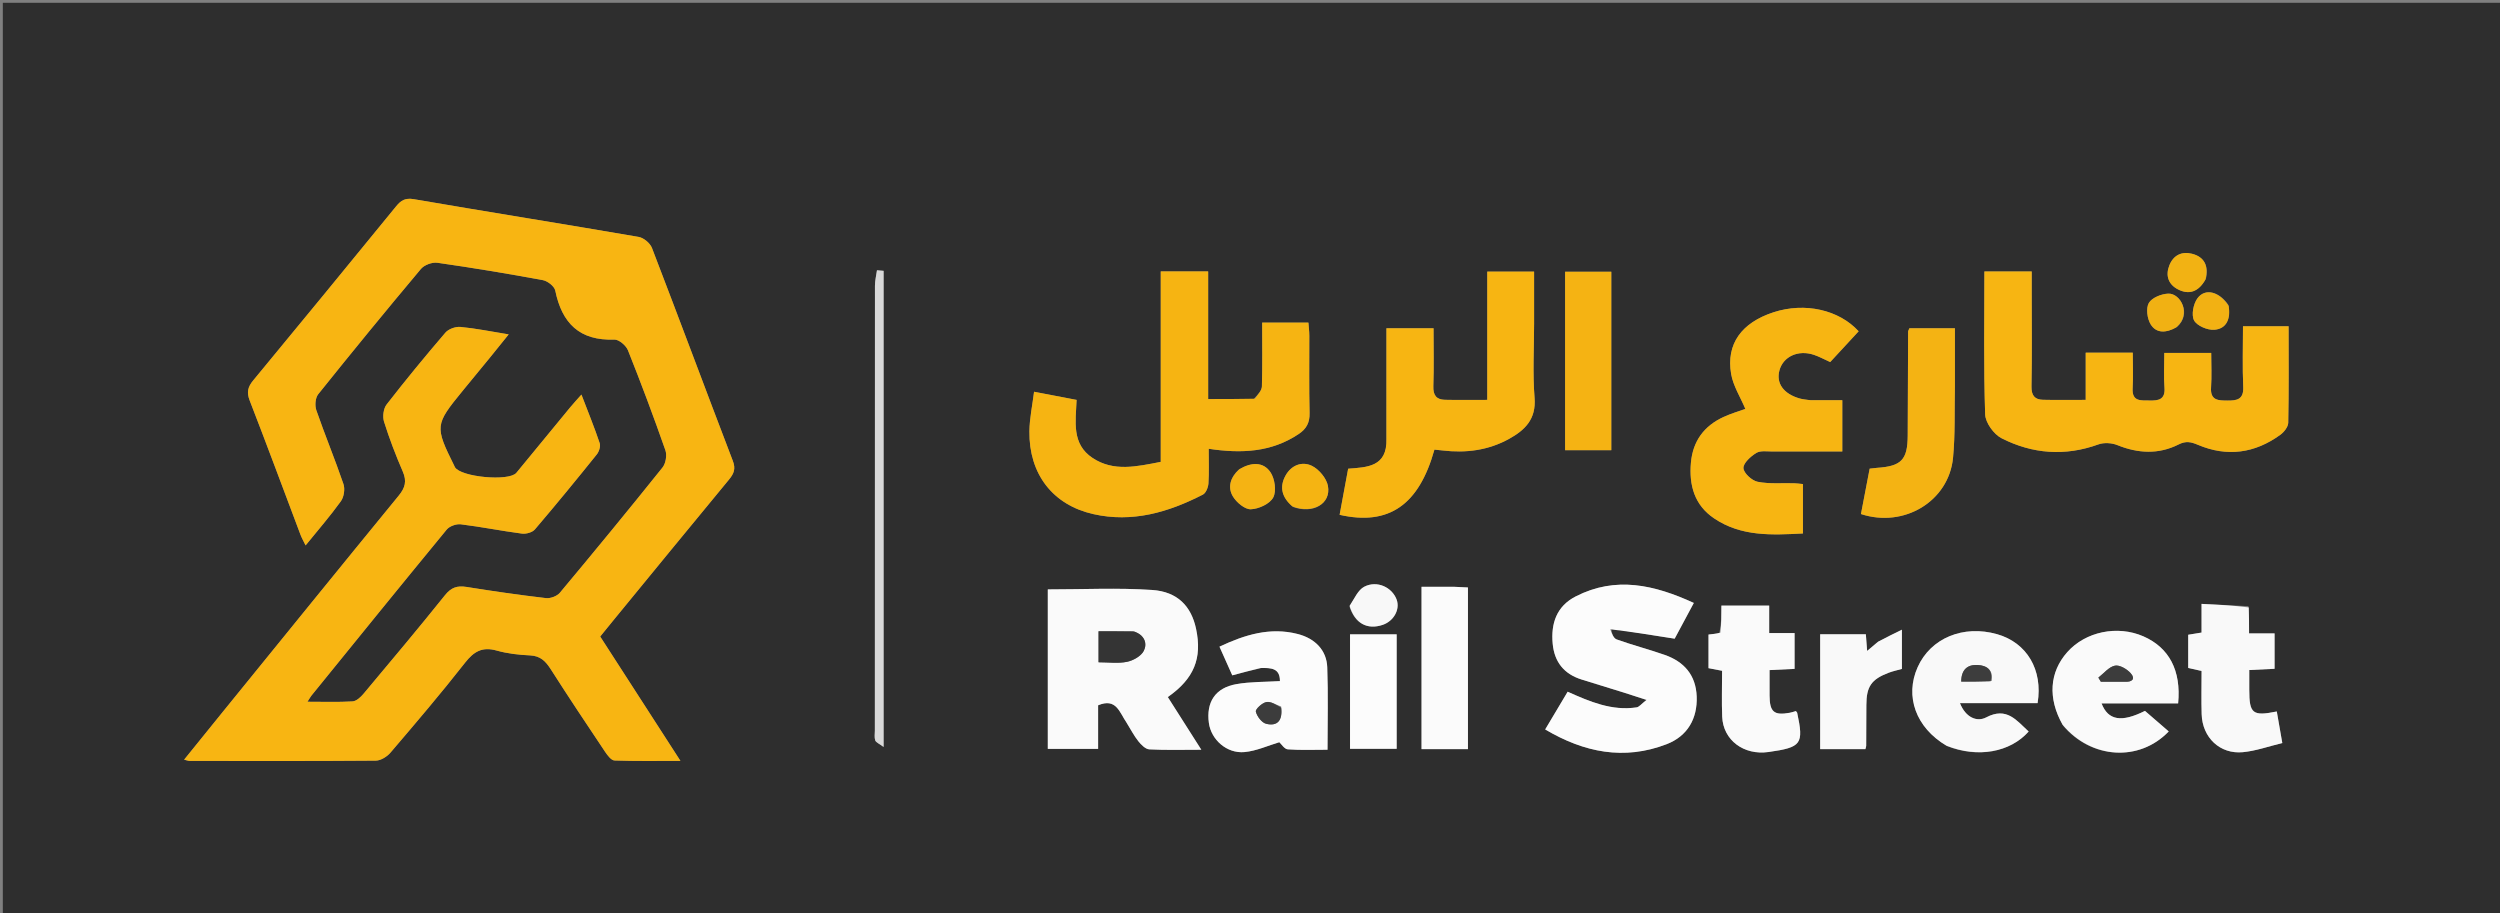 <svg version="1.1" id="Layer_1" xmlns="http://www.w3.org/2000/svg" xmlns:xlink="http://www.w3.org/1999/xlink" x="0px" y="0px" width="100%" viewBox="0 0 887 324" enable-background="new 0 0 887 324" xml:space="preserve">
<rect x="0" y="0" width="887" height="324" fill="#808080" stroke="none"/>
<path fill="#2e2e2e" opacity="1" stroke="none" d=" M619,325   C412.667,325 206.833,325 1,325   C1,217 1,109 1,1   C296.667,1 592.333,1 888,1   C888,109 888,217 888,325   C798.5,325 709,325 619,325  M78.611,253.102   C74.263,258.48 69.916,263.857 65.326,269.535   C66.426,269.788 66.873,269.98 67.321,269.981   C89.316,269.999 111.311,270.067 133.304,269.878   C135.078,269.863 137.306,268.478 138.526,267.048   C147.501,256.534 156.481,246.01 165.001,235.13   C168.164,231.09 171.168,229.391 176.248,230.825   C180.058,231.9 184.113,232.356 188.085,232.537   C191.748,232.704 193.608,234.623 195.425,237.47   C201.692,247.289 208.155,256.982 214.635,266.663   C215.492,267.944 216.84,269.776 218.019,269.821   C225.55,270.109 233.097,269.967 241.425,269.967   C231.624,254.779 222.356,240.417 212.949,225.84   C214.496,223.938 215.943,222.145 217.404,220.363   C231.134,203.62 244.838,186.854 258.635,170.166   C260.367,168.071 261.098,166.373 260.012,163.536   C250.38,138.374 240.993,113.117 231.314,87.973   C230.66,86.272 228.375,84.366 226.59,84.058   C200.025,79.483 173.403,75.238 146.835,70.675   C143.81,70.156 142.296,71.057 140.565,73.177   C123.714,93.824 106.814,114.432 89.836,134.974   C87.933,137.277 87.45,139.175 88.592,142.113   C94.737,157.923 100.614,173.837 106.608,189.706   C107.038,190.845 107.656,191.913 108.425,193.508   C112.905,187.983 117.176,183.085 120.949,177.831   C122.033,176.321 122.46,173.516 121.86,171.758   C118.853,162.947 115.276,154.331 112.227,145.533   C111.655,143.88 111.875,141.155 112.906,139.868   C124.883,124.92 137.018,110.097 149.335,95.428   C150.527,94.008 153.333,92.965 155.179,93.229   C167.694,95.017 180.173,97.092 192.605,99.392   C194.292,99.704 196.69,101.573 196.999,103.082   C199.366,114.637 205.584,120.951 217.969,120.478   C219.573,120.417 222.115,122.574 222.795,124.274   C227.483,136.007 231.913,147.85 236.09,159.776   C236.699,161.513 236.208,164.431 235.058,165.867   C223.085,180.818 210.921,195.617 198.639,210.315   C197.629,211.524 195.279,212.397 193.694,212.211   C184.275,211.108 174.88,209.754 165.515,208.246   C162.216,207.715 160.089,208.422 157.887,211.169   C148.407,222.994 138.657,234.603 128.92,246.219   C127.94,247.388 126.423,248.774 125.082,248.856   C120.007,249.166 114.901,248.981 109.088,248.981   C109.85,247.795 110.132,247.249 110.511,246.782   C126.467,227.125 142.394,207.444 158.487,187.9   C159.488,186.683 161.885,185.828 163.483,186.025   C170.744,186.919 177.935,188.373 185.191,189.324   C186.666,189.517 188.879,188.896 189.79,187.829   C197.254,179.091 204.532,170.193 211.734,161.237   C212.54,160.234 213.147,158.355 212.773,157.242   C210.897,151.656 208.663,146.19 206.294,139.999   C204.603,141.915 203.384,143.219 202.251,144.594   C195.894,152.305 189.57,160.044 183.209,167.752   C180.617,170.893 163.419,169.277 161.39,165.732   C161.307,165.589 161.259,165.426 161.185,165.277   C154.237,151.26 154.293,150.72 164.09,138.738   C167.358,134.741 170.652,130.765 173.919,126.766   C175.959,124.269 177.97,121.749 180.48,118.638   C174.129,117.608 168.774,116.506 163.363,115.997   C161.632,115.834 159.148,116.719 158.04,118.01   C150.883,126.35 143.897,134.847 137.16,143.529   C136.043,144.967 135.684,147.798 136.245,149.587   C138.133,155.605 140.402,161.527 142.911,167.319   C144.368,170.683 143.781,173.019 141.501,175.804   C120.607,201.32 99.854,226.951 78.611,253.102  M444.772,141.582   C439.577,141.582 434.381,141.582 428.66,141.582   C428.66,125.731 428.66,111.004 428.66,96.293   C422.857,96.293 417.609,96.293 411.829,96.293   C411.829,118.972 411.829,141.356 411.829,163.873   C403.289,165.522 395.156,167.454 387.649,162.491   C380.131,157.521 381.67,149.528 381.977,141.884   C377.019,140.935 372.337,140.038 366.887,138.994   C366.281,143.896 365.288,148.451 365.233,153.018   C365.048,168.141 373.482,179.127 387.862,182.393   C401.721,185.542 414.548,181.776 426.782,175.485   C427.861,174.93 428.664,172.924 428.753,171.538   C429.012,167.479 428.845,163.394 428.845,159.226   C440.582,160.998 451.147,160.423 460.757,154.006   C463.491,152.18 464.72,149.983 464.636,146.557   C464.412,137.405 464.576,128.244 464.544,119.087   C464.539,117.513 464.33,115.94 464.222,114.455   C458.517,114.455 453.421,114.455 447.822,114.455   C447.822,122.201 447.935,129.659 447.723,137.108   C447.682,138.536 446.361,139.928 444.772,141.582  M720.852,103.593   C720.852,101.163 720.852,98.732 720.852,96.319   C714.886,96.319 709.643,96.319 704.062,96.319   C704.062,113.439 703.774,130.245 704.332,147.024   C704.43,149.985 707.414,154.1 710.173,155.502   C721.131,161.068 732.681,161.964 744.508,157.675   C746.496,156.954 749.276,157.129 751.268,157.935   C758.629,160.912 765.891,161.269 772.993,157.682   C775.574,156.378 777.388,156.789 779.845,157.831   C790.187,162.217 800.026,160.829 809.057,154.267   C810.376,153.308 811.838,151.456 811.868,149.989   C812.101,138.684 811.996,127.372 811.996,115.756   C806.568,115.756 801.484,115.756 795.812,115.756   C795.812,123.072 795.575,130.199 795.898,137.299   C796.103,141.802 793.568,142.149 790.286,142.123   C787.144,142.099 784.168,142.158 784.482,137.512   C784.758,133.424 784.539,129.304 784.539,125.226   C778.601,125.226 773.377,125.226 767.897,125.226   C767.897,129.607 767.654,133.609 767.962,137.568   C768.294,141.838 765.722,142.178 762.657,142.102   C759.72,142.029 756.371,142.631 756.658,137.771   C756.9,133.661 756.708,129.524 756.708,125.118   C750.924,125.118 745.696,125.118 740.006,125.118   C740.006,130.429 740.006,135.531 740.006,141.88   C734.651,141.88 729.745,141.967 724.843,141.848   C721.865,141.775 720.708,140.262 720.771,137.055   C720.985,126.23 720.852,115.398 720.852,103.593  M491.902,156.04   C492.234,165.747 484.893,165.772 478.326,166.3   C477.255,172.081 476.271,177.387 475.294,182.66   C492.767,186.625 503.447,179.166 508.935,159.521   C509.86,159.617 510.822,159.703 511.78,159.818   C520.093,160.82 528.097,159.783 535.47,155.686   C541.068,152.575 545.072,148.705 544.464,141.165   C543.757,132.4 544.299,123.535 544.299,114.714   C544.299,108.617 544.299,102.52 544.299,96.362   C538.45,96.362 533.233,96.362 527.68,96.362   C527.68,111.341 527.68,125.957 527.68,141.882   C522.446,141.882 517.546,141.963 512.65,141.852   C509.637,141.783 508.435,140.223 508.547,137.032   C508.785,130.259 508.62,123.472 508.62,116.471   C502.789,116.471 497.574,116.471 491.907,116.471   C491.907,129.561 491.907,142.344 491.902,156.04  M399.875,256.66   C401.185,258.779 402.326,261.032 403.866,262.968   C404.864,264.222 406.404,265.799 407.775,265.873   C413.68,266.192 419.613,266.01 426.231,266.01   C422.011,259.378 418.166,253.334 414.336,247.315   C423.667,240.784 426.589,233.55 424.357,223.081   C422.667,215.155 417.85,209.937 408.802,209.324   C396.604,208.497 384.309,209.118 371.76,209.118   C371.76,227.618 371.76,246.667 371.76,265.694   C377.746,265.694 383.471,265.694 389.611,265.694   C389.611,260.289 389.611,255.189 389.611,250.24   C396.042,247.53 397.171,252.708 399.875,256.66  M641.951,141.985   C640.808,141.79 639.635,141.697 638.526,141.382   C632.761,139.743 630.067,135.922 631.368,131.325   C632.742,126.468 637.996,124.056 643.526,125.875   C645.363,126.479 647.083,127.438 649.353,128.457   C652.706,124.829 656.071,121.189 659.441,117.543   C652.486,109.916 640.364,107.171 629.261,110.789   C617.913,114.486 612.382,122.031 614.2,132.676   C614.924,136.913 617.463,140.839 619.248,145.078   C617.007,145.898 614.136,146.731 611.454,147.972   C604.565,151.159 600.603,156.556 599.936,164.197   C599.24,172.168 601.183,179.185 608.114,183.885   C617.819,190.467 628.751,189.839 639.688,189.273   C639.688,183.134 639.688,177.543 639.688,171.748   C638.458,171.632 637.488,171.485 636.516,171.458   C632.196,171.338 627.772,171.768 623.598,170.933   C621.56,170.526 618.657,167.849 618.576,166.086   C618.494,164.313 621.135,161.923 623.134,160.704   C624.636,159.789 627.007,160.202 628.992,160.192   C637.235,160.152 645.479,160.175 653.648,160.175   C653.648,153.69 653.648,147.962 653.648,141.992   C649.813,141.992 646.333,141.992 641.951,141.985  M571.719,223.025   C578.971,224.181 586.222,225.336 594.171,226.602   C595.948,223.288 598.337,218.832 600.969,213.921   C586.971,207.499 573.274,204.324 559.051,211.616   C552.291,215.081 550.217,221.179 550.893,228.402   C551.499,234.866 554.912,239.14 561.139,241.087   C566.204,242.67 571.282,244.213 576.349,245.792   C578.621,246.501 580.879,247.254 584.198,248.328   C582.349,249.758 581.586,250.835 580.681,250.972   C571.947,252.297 564.14,248.986 556.207,245.422   C553.518,249.934 550.993,254.17 548.229,258.808   C562.066,267.002 576.243,269.845 591.307,264.045   C598.739,261.183 602.276,254.954 601.986,247.129   C601.704,239.548 597.553,234.78 590.647,232.359   C585.015,230.385 579.215,228.889 573.6,226.871   C572.458,226.46 571.811,224.668 571.719,223.025  M690.911,264.77   C701.721,269.02 713.194,266.94 719.764,259.546   C715.506,255.672 712.033,250.653 704.687,254.536   C701.461,256.241 697.409,254.612 695.39,249.464   C705.2,249.464 714.116,249.464 722.938,249.464   C724.88,237.614 719.099,228.012 708.599,225.018   C696.588,221.593 684.993,226.401 680.381,236.719   C675.76,247.059 679.729,258.161 690.911,264.77  M731.972,257.438   C741.912,269.312 759.023,270.421 769.461,259.513   C766.608,257.045 763.77,254.591 761.034,252.224   C752.75,256.369 747.984,255.666 745.628,249.564   C754.86,249.564 763.872,249.564 772.803,249.564   C773.937,237.891 769.591,229.764 760.482,225.777   C751.273,221.746 739.94,224.092 733.476,231.368   C727.159,238.48 726.484,247.707 731.972,257.438  M447.643,237.003   C450.942,236.938 454.139,237.013 454.121,241.652   C448.849,241.984 443.649,241.846 438.632,242.737   C431.187,244.06 427.926,249.098 428.903,256.472   C429.689,262.402 435.248,267.436 441.568,266.833   C445.841,266.426 449.97,264.505 453.9,263.339   C454.629,263.989 455.7,265.777 456.897,265.866   C461.498,266.207 466.139,266.004 471.004,266.004   C471.004,255.96 471.269,246.335 470.907,236.734   C470.679,230.714 466.599,226.519 460.407,224.938   C450.67,222.451 441.747,225.157 432.667,229.441   C434.301,233.098 435.822,236.503 437.211,239.613   C440.718,238.67 443.758,237.853 447.643,237.003  M693.604,136.5   C693.604,129.888 693.604,123.276 693.604,116.465   C687.768,116.465 682.552,116.465 677.454,116.465   C677.216,117.08 676.999,117.38 676.997,117.682   C676.941,129.991 676.931,142.301 676.857,154.61   C676.805,163.147 674.59,165.417 665.971,165.992   C665.172,166.045 664.377,166.166 663.357,166.28   C662.302,171.776 661.281,177.097 660.268,182.38   C675.56,187.428 691.452,177.814 692.937,162.421   C693.733,154.169 693.418,145.811 693.604,136.5  M797.743,215.07   C792.339,214.807 786.934,214.543 781.109,214.26   C781.109,218.11 781.109,221.207 781.109,224.435   C779.323,224.727 777.905,224.958 776.376,225.208   C776.376,229.206 776.376,233.01 776.376,236.987   C777.985,237.353 779.501,237.698 781.121,238.066   C781.121,243.435 780.999,248.428 781.148,253.413   C781.395,261.687 787.646,267.67 795.803,266.871   C800.463,266.414 805.006,264.773 809.762,263.627   C808.993,259.232 808.399,255.836 807.804,252.434   C799.214,254.177 798.042,253.224 798.04,244.74   C798.039,242.437 798.04,240.135 798.04,237.727   C801.391,237.564 804.295,237.423 807.018,237.291   C807.018,232.803 807.018,228.903 807.018,224.722   C803.873,224.722 801.084,224.722 797.966,224.722   C797.966,221.608 797.966,218.787 797.743,215.07  M609.99,224.727   C608.736,224.864 607.482,225 606.176,225.142   C606.176,229.287 606.176,233.096 606.176,237.067   C607.812,237.381 609.34,237.675 610.996,237.993   C610.996,243.676 610.819,249.004 611.036,254.316   C611.375,262.603 618.699,268.062 627.487,266.813   C639.198,265.148 640.013,264.033 637.639,252.902   C637.607,252.755 637.445,252.636 637.177,252.286   C636.521,252.472 635.781,252.75 635.016,252.889   C629.416,253.908 627.882,252.607 627.841,246.81   C627.821,243.851 627.838,240.892 627.838,237.746   C631.082,237.59 633.85,237.457 636.717,237.319   C636.717,233.054 636.717,229.039 636.717,224.613   C633.625,224.613 630.871,224.613 627.707,224.613   C627.707,221.111 627.707,218.016 627.707,214.866   C621.894,214.866 616.533,214.866 610.759,214.866   C610.759,218.242 610.759,221.225 609.99,224.727  M571.691,149.462   C571.691,131.748 571.691,114.034 571.691,96.414   C565.649,96.414 560.417,96.414 555.298,96.414   C555.298,117.812 555.298,138.834 555.298,159.742   C560.884,159.742 566.096,159.742 571.691,159.742   C571.691,156.379 571.691,153.412 571.691,149.462  M515.372,208.189   C511.762,208.189 508.152,208.189 504.36,208.189   C504.36,227.725 504.36,246.634 504.36,265.799   C509.948,265.799 515.323,265.799 520.827,265.799   C520.827,246.6 520.827,227.675 520.827,208.435   C519.217,208.347 517.77,208.268 515.372,208.189  M666.079,227.891   C665.022,228.784 663.964,229.677 662.457,230.951   C662.276,228.582 662.142,226.84 662.004,225.04   C656.423,225.04 651.174,225.04 645.797,225.04   C645.797,238.77 645.797,252.275 645.797,265.785   C651.385,265.785 656.64,265.785 661.839,265.785   C661.977,265.238 662.126,264.918 662.128,264.598   C662.159,259.781 662.178,254.964 662.186,250.148   C662.195,243.603 663.938,241.026 670.118,238.682   C671.641,238.105 673.257,237.772 674.794,237.337   C674.794,232.838 674.794,228.486 674.794,223.416   C671.693,224.938 669.195,226.164 666.079,227.891  M478.99,255.479   C478.99,258.913 478.99,262.348 478.99,265.682   C484.901,265.682 490.265,265.682 495.535,265.682   C495.535,251.93 495.535,238.556 495.535,225.051   C489.974,225.051 484.722,225.051 478.99,225.051   C478.99,234.981 478.99,244.732 478.99,255.479  M313.501,158.5   C313.501,137.697 313.501,116.894 313.501,96.091   C312.717,96.026 311.933,95.96 311.148,95.895   C310.899,97.722 310.433,99.548 310.432,101.375   C310.393,153.994 310.4,206.612 310.402,259.231   C310.402,260.396 310.167,261.655 310.537,262.694   C310.793,263.411 311.905,263.824 313.501,265.025   C313.501,229.036 313.501,194.268 313.501,158.5  M458.871,179.905   C465.785,182.456 472.325,178.733 471.152,172.41   C470.648,169.698 467.974,166.499 465.438,165.268   C461.96,163.581 458.134,165.036 456.092,168.765   C453.886,172.794 454.744,176.451 458.871,179.905  M439.452,166.707   C436.509,169.369 435.495,172.879 437.426,176.123   C438.701,178.262 441.672,180.765 443.795,180.687   C446.606,180.585 450.554,178.763 451.749,176.49   C452.943,174.22 452.305,169.829 450.75,167.535   C448.222,163.806 443.974,163.927 439.452,166.707  M478.828,215.31   C480.703,221.179 485.095,223.562 490.593,221.694   C494.512,220.362 496.797,216.222 495.53,212.749   C493.934,208.374 488.573,205.827 484.054,208.162   C481.803,209.325 480.537,212.394 478.828,215.31  M782.676,98.836   C783.676,94.407 782.162,91.163 777.722,90.034   C774.123,89.119 771.131,90.502 769.682,94.158   C768.24,97.797 769.364,100.904 772.693,102.643   C776.679,104.726 780.076,103.551 782.676,98.836  M790.616,108.187   C787.455,103.484 782.453,102.11 779.689,105.79   C778.212,107.757 777.423,111.728 778.45,113.67   C779.468,115.595 783.247,117.198 785.655,117   C789.954,116.647 791.498,113.182 790.616,108.187  M772.464,115.924   C777.665,111.422 773.653,104.025 769.305,104.181   C766.874,104.268 763.486,105.629 762.407,107.499   C761.336,109.356 761.819,113.064 763.056,115.078   C765.049,118.321 768.568,118.225 772.464,115.924  z"/>
<path fill="#F8B512" opacity="1" stroke="none" d=" M78.835,252.826   C99.854,226.951 120.607,201.32 141.501,175.804   C143.781,173.019 144.368,170.683 142.911,167.319   C140.402,161.527 138.133,155.605 136.245,149.587   C135.684,147.798 136.043,144.967 137.16,143.529   C143.897,134.847 150.883,126.35 158.04,118.01   C159.148,116.719 161.632,115.834 163.363,115.997   C168.774,116.506 174.129,117.608 180.48,118.638   C177.97,121.749 175.959,124.269 173.919,126.766   C170.652,130.765 167.358,134.741 164.09,138.738   C154.293,150.72 154.237,151.26 161.185,165.277   C161.259,165.426 161.307,165.589 161.39,165.732   C163.419,169.277 180.617,170.893 183.209,167.752   C189.57,160.044 195.894,152.305 202.251,144.594   C203.384,143.219 204.603,141.915 206.294,139.999   C208.663,146.19 210.897,151.656 212.773,157.242   C213.147,158.355 212.54,160.234 211.734,161.237   C204.532,170.193 197.254,179.091 189.79,187.829   C188.879,188.896 186.666,189.517 185.191,189.324   C177.935,188.373 170.744,186.919 163.483,186.025   C161.885,185.828 159.488,186.683 158.487,187.9   C142.394,207.444 126.467,227.125 110.511,246.782   C110.132,247.249 109.85,247.795 109.088,248.981   C114.901,248.981 120.007,249.166 125.082,248.856   C126.423,248.774 127.94,247.388 128.92,246.219   C138.657,234.603 148.407,222.994 157.887,211.169   C160.089,208.422 162.216,207.715 165.515,208.246   C174.88,209.754 184.275,211.108 193.694,212.211   C195.279,212.397 197.629,211.524 198.639,210.315   C210.921,195.617 223.085,180.818 235.058,165.867   C236.208,164.431 236.699,161.513 236.09,159.776   C231.913,147.85 227.483,136.007 222.795,124.274   C222.115,122.574 219.573,120.417 217.969,120.478   C205.584,120.951 199.366,114.637 196.999,103.082   C196.69,101.573 194.292,99.704 192.605,99.392   C180.173,97.092 167.694,95.017 155.179,93.229   C153.333,92.965 150.527,94.008 149.335,95.428   C137.018,110.097 124.883,124.92 112.906,139.868   C111.875,141.155 111.655,143.88 112.227,145.533   C115.276,154.331 118.853,162.947 121.86,171.758   C122.46,173.516 122.033,176.321 120.949,177.831   C117.176,183.085 112.905,187.983 108.425,193.508   C107.656,191.913 107.038,190.845 106.608,189.706   C100.614,173.837 94.737,157.923 88.592,142.113   C87.45,139.175 87.933,137.277 89.836,134.974   C106.814,114.432 123.714,93.824 140.565,73.177   C142.296,71.057 143.81,70.156 146.835,70.675   C173.403,75.238 200.025,79.483 226.59,84.058   C228.375,84.366 230.66,86.272 231.314,87.973   C240.993,113.117 250.38,138.374 260.012,163.536   C261.098,166.373 260.367,168.071 258.635,170.166   C244.838,186.854 231.134,203.62 217.404,220.363   C215.943,222.145 214.496,223.938 212.949,225.84   C222.356,240.417 231.624,254.779 241.425,269.967   C233.097,269.967 225.55,270.109 218.019,269.821   C216.84,269.776 215.492,267.944 214.635,266.663   C208.155,256.982 201.692,247.289 195.425,237.47   C193.608,234.623 191.748,232.704 188.085,232.537   C184.113,232.356 180.058,231.9 176.248,230.825   C171.168,229.391 168.164,231.09 165.001,235.13   C156.481,246.01 147.501,256.534 138.526,267.048   C137.306,268.478 135.078,269.863 133.304,269.878   C111.311,270.067 89.316,269.999 67.321,269.981   C66.873,269.98 66.426,269.788 65.326,269.535   C69.916,263.857 74.263,258.48 78.835,252.826  z"/>
<path fill="#F6B412" opacity="1" stroke="none" d=" M445.202,141.459   C446.361,139.928 447.682,138.536 447.723,137.108   C447.935,129.659 447.822,122.201 447.822,114.455   C453.421,114.455 458.517,114.455 464.222,114.455   C464.33,115.94 464.539,117.513 464.544,119.087   C464.576,128.244 464.412,137.405 464.636,146.557   C464.72,149.983 463.491,152.18 460.757,154.006   C451.147,160.423 440.582,160.998 428.845,159.226   C428.845,163.394 429.012,167.479 428.753,171.538   C428.664,172.924 427.861,174.93 426.782,175.485   C414.548,181.776 401.721,185.542 387.862,182.393   C373.482,179.127 365.048,168.141 365.233,153.018   C365.288,148.451 366.281,143.896 366.887,138.994   C372.337,140.038 377.019,140.935 381.977,141.884   C381.67,149.528 380.131,157.521 387.649,162.491   C395.156,167.454 403.289,165.522 411.829,163.873   C411.829,141.356 411.829,118.972 411.829,96.293   C417.609,96.293 422.857,96.293 428.66,96.293   C428.66,111.004 428.66,125.731 428.66,141.582   C434.381,141.582 439.577,141.582 445.202,141.459  z"/>
<path fill="#F7B512" opacity="1" stroke="none" d=" M720.852,104.081   C720.852,115.398 720.985,126.23 720.771,137.055   C720.708,140.262 721.865,141.775 724.843,141.848   C729.745,141.967 734.651,141.88 740.006,141.88   C740.006,135.531 740.006,130.429 740.006,125.118   C745.696,125.118 750.924,125.118 756.708,125.118   C756.708,129.524 756.9,133.661 756.658,137.771   C756.371,142.631 759.72,142.029 762.657,142.102   C765.722,142.178 768.294,141.838 767.962,137.568   C767.654,133.609 767.897,129.607 767.897,125.226   C773.377,125.226 778.601,125.226 784.539,125.226   C784.539,129.304 784.758,133.424 784.482,137.512   C784.168,142.158 787.144,142.099 790.286,142.123   C793.568,142.149 796.103,141.802 795.898,137.299   C795.575,130.199 795.812,123.072 795.812,115.756   C801.484,115.756 806.568,115.756 811.996,115.756   C811.996,127.372 812.101,138.684 811.868,149.989   C811.838,151.456 810.376,153.308 809.057,154.267   C800.026,160.829 790.187,162.217 779.845,157.831   C777.388,156.789 775.574,156.378 772.993,157.682   C765.891,161.269 758.629,160.912 751.268,157.935   C749.276,157.129 746.496,156.954 744.508,157.675   C732.681,161.964 721.131,161.068 710.173,155.502   C707.414,154.1 704.43,149.985 704.332,147.024   C703.774,130.245 704.062,113.439 704.062,96.319   C709.643,96.319 714.886,96.319 720.852,96.319   C720.852,98.732 720.852,101.163 720.852,104.081  z"/>
<path fill="#F7B512" opacity="1" stroke="none" d=" M491.904,155.583   C491.907,142.344 491.907,129.561 491.907,116.471   C497.574,116.471 502.789,116.471 508.62,116.471   C508.62,123.472 508.785,130.259 508.547,137.032   C508.435,140.223 509.637,141.783 512.65,141.852   C517.546,141.963 522.446,141.882 527.68,141.882   C527.68,125.957 527.68,111.341 527.68,96.362   C533.233,96.362 538.45,96.362 544.299,96.362   C544.299,102.52 544.299,108.617 544.299,114.714   C544.299,123.535 543.757,132.4 544.464,141.165   C545.072,148.705 541.068,152.575 535.47,155.686   C528.097,159.783 520.093,160.82 511.78,159.818   C510.822,159.703 509.86,159.617 508.935,159.521   C503.447,179.166 492.767,186.625 475.294,182.66   C476.271,177.387 477.255,172.081 478.326,166.3   C484.893,165.772 492.234,165.747 491.904,155.583  z"/>
<path fill="#FAFAFA" opacity="1" stroke="none" d=" M399.668,256.35   C397.171,252.708 396.042,247.53 389.611,250.24   C389.611,255.189 389.611,260.289 389.611,265.694   C383.471,265.694 377.746,265.694 371.76,265.694   C371.76,246.667 371.76,227.618 371.76,209.118   C384.309,209.118 396.604,208.497 408.802,209.324   C417.85,209.937 422.667,215.155 424.357,223.081   C426.589,233.55 423.667,240.784 414.336,247.315   C418.166,253.334 422.011,259.378 426.231,266.01   C419.613,266.01 413.68,266.192 407.775,265.873   C406.404,265.799 404.864,264.222 403.866,262.968   C402.326,261.032 401.185,258.779 399.668,256.35  M401.938,223.973   C397.892,223.973 393.847,223.973 389.763,223.973   C389.763,227.939 389.763,231.34 389.763,234.974   C393.332,234.974 396.725,235.464 399.878,234.807   C402.103,234.344 404.898,232.768 405.831,230.89   C407.099,228.339 406.184,225.329 401.938,223.973  z"/>
<path fill="#F7B512" opacity="1" stroke="none" d=" M642.402,141.989   C646.333,141.992 649.813,141.992 653.648,141.992   C653.648,147.962 653.648,153.69 653.648,160.175   C645.479,160.175 637.235,160.152 628.992,160.192   C627.007,160.202 624.636,159.789 623.134,160.704   C621.135,161.923 618.494,164.313 618.576,166.086   C618.657,167.849 621.56,170.526 623.598,170.933   C627.772,171.768 632.196,171.338 636.516,171.458   C637.488,171.485 638.458,171.632 639.688,171.748   C639.688,177.543 639.688,183.134 639.688,189.273   C628.751,189.839 617.819,190.467 608.114,183.885   C601.183,179.185 599.24,172.168 599.936,164.197   C600.603,156.556 604.565,151.159 611.454,147.972   C614.136,146.731 617.007,145.898 619.248,145.078   C617.463,140.839 614.924,136.913 614.2,132.676   C612.382,122.031 617.913,114.486 629.261,110.789   C640.364,107.171 652.486,109.916 659.441,117.543   C656.071,121.189 652.706,124.829 649.353,128.457   C647.083,127.438 645.363,126.479 643.526,125.875   C637.996,124.056 632.742,126.468 631.368,131.325   C630.067,135.922 632.761,139.743 638.526,141.382   C639.635,141.697 640.808,141.79 642.402,141.989  z"/>
<path fill="#FCFCFC" opacity="1" stroke="none" d=" M571.328,223.269   C571.811,224.668 572.458,226.46 573.6,226.871   C579.215,228.889 585.015,230.385 590.647,232.359   C597.553,234.78 601.704,239.548 601.986,247.129   C602.276,254.954 598.739,261.183 591.307,264.045   C576.243,269.845 562.066,267.002 548.229,258.808   C550.993,254.17 553.518,249.934 556.207,245.422   C564.14,248.986 571.947,252.297 580.681,250.972   C581.586,250.835 582.349,249.758 584.198,248.328   C580.879,247.254 578.621,246.501 576.349,245.792   C571.282,244.213 566.204,242.67 561.139,241.087   C554.912,239.14 551.499,234.866 550.893,228.402   C550.217,221.179 552.291,215.081 559.051,211.616   C573.274,204.324 586.971,207.499 600.969,213.921   C598.337,218.832 595.948,223.288 594.171,226.602   C586.222,225.336 578.971,224.181 571.328,223.269  z"/>
<path fill="#F9F9F9" opacity="1" stroke="none" d=" M690.589,264.569   C679.729,258.161 675.76,247.059 680.381,236.719   C684.993,226.401 696.588,221.593 708.599,225.018   C719.099,228.012 724.88,237.614 722.938,249.464   C714.116,249.464 705.2,249.464 695.39,249.464   C697.409,254.612 701.461,256.241 704.687,254.536   C712.033,250.653 715.506,255.672 719.766,259.542   C713.194,266.94 701.721,269.02 690.589,264.569  M706.66,241.59   C707.287,237.678 704.922,236.101 701.656,235.933   C698.044,235.747 695.857,237.6 695.841,241.838   C699.304,241.838 702.569,241.838 706.66,241.59  z"/>
<path fill="#FAFAFA" opacity="1" stroke="none" d=" M731.794,257.119   C726.484,247.707 727.159,238.48 733.476,231.368   C739.94,224.092 751.273,221.746 760.482,225.777   C769.591,229.764 773.937,237.891 772.803,249.564   C763.872,249.564 754.86,249.564 745.628,249.564   C747.984,255.666 752.75,256.369 761.034,252.224   C763.77,254.591 766.608,257.045 769.461,259.513   C759.023,270.421 741.912,269.312 731.794,257.119  M753.97,241.873   C756.503,242.1 757.737,240.848 755.991,238.885   C754.666,237.394 752.04,235.831 750.377,236.173   C748.217,236.616 746.438,238.916 744.495,240.417   C744.79,240.902 745.085,241.388 745.38,241.874   C747.958,241.874 750.536,241.874 753.97,241.873  z"/>
<path fill="#FCFCFC" opacity="1" stroke="none" d=" M447.22,237.019   C443.758,237.853 440.718,238.67 437.211,239.613   C435.822,236.503 434.301,233.098 432.667,229.441   C441.747,225.157 450.67,222.451 460.407,224.938   C466.599,226.519 470.679,230.714 470.907,236.734   C471.269,246.335 471.004,255.96 471.004,266.004   C466.139,266.004 461.498,266.207 456.897,265.866   C455.7,265.777 454.629,263.989 453.9,263.339   C449.97,264.505 445.841,266.426 441.568,266.833   C435.248,267.436 429.689,262.402 428.903,256.472   C427.926,249.098 431.187,244.06 438.632,242.737   C443.649,241.846 448.849,241.984 454.121,241.652   C454.139,237.013 450.942,236.938 447.22,237.019  M454.548,250.674   C452.789,250.079 450.901,248.793 449.308,249.09   C447.813,249.368 445.374,251.614 445.575,252.474   C445.971,254.168 447.683,256.422 449.251,256.804   C453.188,257.763 455.145,255.653 454.548,250.674  z"/>
<path fill="#F4B313" opacity="1" stroke="none" d=" M693.604,137   C693.418,145.811 693.733,154.169 692.937,162.421   C691.452,177.814 675.56,187.428 660.268,182.38   C661.281,177.097 662.302,171.776 663.357,166.28   C664.377,166.166 665.172,166.045 665.971,165.992   C674.59,165.417 676.805,163.147 676.857,154.61   C676.931,142.301 676.941,129.991 676.997,117.682   C676.999,117.38 677.216,117.08 677.454,116.465   C682.552,116.465 687.768,116.465 693.604,116.465   C693.604,123.276 693.604,129.888 693.604,137  z"/>
<path fill="#F9F9F9" opacity="1" stroke="none" d=" M797.855,215.518   C797.966,218.787 797.966,221.608 797.966,224.722   C801.084,224.722 803.873,224.722 807.018,224.722   C807.018,228.903 807.018,232.803 807.018,237.291   C804.295,237.423 801.391,237.564 798.04,237.727   C798.04,240.135 798.039,242.437 798.04,244.74   C798.042,253.224 799.214,254.177 807.804,252.434   C808.399,255.836 808.993,259.232 809.762,263.627   C805.006,264.773 800.463,266.414 795.803,266.871   C787.646,267.67 781.395,261.687 781.148,253.413   C780.999,248.428 781.121,243.435 781.121,238.066   C779.501,237.698 777.985,237.353 776.376,236.987   C776.376,233.01 776.376,229.206 776.376,225.208   C777.905,224.958 779.323,224.727 781.109,224.435   C781.109,221.207 781.109,218.11 781.109,214.26   C786.934,214.543 792.339,214.807 797.855,215.518  z"/>
<path fill="#FAFAFA" opacity="1" stroke="none" d=" M610.374,224.468   C610.759,221.225 610.759,218.242 610.759,214.866   C616.533,214.866 621.894,214.866 627.707,214.866   C627.707,218.016 627.707,221.111 627.707,224.613   C630.871,224.613 633.625,224.613 636.717,224.613   C636.717,229.039 636.717,233.054 636.717,237.319   C633.85,237.457 631.082,237.59 627.838,237.746   C627.838,240.892 627.821,243.851 627.841,246.81   C627.882,252.607 629.416,253.908 635.016,252.889   C635.781,252.75 636.521,252.472 637.177,252.286   C637.445,252.636 637.607,252.755 637.639,252.902   C640.013,264.033 639.198,265.148 627.487,266.813   C618.699,268.062 611.375,262.603 611.036,254.316   C610.819,249.004 610.996,243.676 610.996,237.993   C609.34,237.675 607.812,237.381 606.176,237.067   C606.176,233.096 606.176,229.287 606.176,225.142   C607.482,225 608.736,224.864 610.374,224.468  z"/>
<path fill="#F5B313" opacity="1" stroke="none" d=" M571.691,149.954   C571.691,153.412 571.691,156.379 571.691,159.742   C566.096,159.742 560.884,159.742 555.298,159.742   C555.298,138.834 555.298,117.812 555.298,96.414   C560.417,96.414 565.649,96.414 571.691,96.414   C571.691,114.034 571.691,131.748 571.691,149.954  z"/>
<path fill="#FBFBFB" opacity="1" stroke="none" d=" M515.847,208.189   C517.77,208.268 519.217,208.347 520.827,208.435   C520.827,227.675 520.827,246.6 520.827,265.799   C515.323,265.799 509.948,265.799 504.36,265.799   C504.36,246.634 504.36,227.725 504.36,208.189   C508.152,208.189 511.762,208.189 515.847,208.189  z"/>
<path fill="#F9F9F9" opacity="1" stroke="none" d=" M666.388,227.641   C669.195,226.164 671.693,224.938 674.794,223.416   C674.794,228.486 674.794,232.838 674.794,237.337   C673.257,237.772 671.641,238.105 670.118,238.682   C663.938,241.026 662.195,243.603 662.186,250.148   C662.178,254.964 662.159,259.781 662.128,264.598   C662.126,264.918 661.977,265.238 661.839,265.785   C656.64,265.785 651.385,265.785 645.797,265.785   C645.797,252.275 645.797,238.77 645.797,225.04   C651.174,225.04 656.423,225.04 662.004,225.04   C662.142,226.84 662.276,228.582 662.457,230.951   C663.964,229.677 665.022,228.784 666.388,227.641  z"/>
<path fill="#FCFCFC" opacity="1" stroke="none" d=" M478.99,254.981   C478.99,244.732 478.99,234.981 478.99,225.051   C484.722,225.051 489.974,225.051 495.535,225.051   C495.535,238.556 495.535,251.93 495.535,265.682   C490.265,265.682 484.901,265.682 478.99,265.682   C478.99,262.348 478.99,258.913 478.99,254.981  z"/>
<path fill="#D8D8D8" opacity="1" stroke="none" d=" M313.501,159   C313.501,194.268 313.501,229.036 313.501,265.025   C311.905,263.824 310.793,263.411 310.537,262.694   C310.167,261.655 310.402,260.396 310.402,259.231   C310.4,206.612 310.393,153.994 310.432,101.375   C310.433,99.548 310.899,97.722 311.148,95.895   C311.933,95.96 312.717,96.026 313.501,96.091   C313.501,116.894 313.501,137.697 313.501,159  z"/>
<path fill="#F5B412" opacity="1" stroke="none" d=" M458.54,179.691   C454.744,176.451 453.886,172.794 456.092,168.765   C458.134,165.036 461.96,163.581 465.438,165.268   C467.974,166.499 470.648,169.698 471.152,172.41   C472.325,178.733 465.785,182.456 458.54,179.691  z"/>
<path fill="#F5B313" opacity="1" stroke="none" d=" M439.746,166.447   C443.974,163.927 448.222,163.806 450.75,167.535   C452.305,169.829 452.943,174.22 451.749,176.49   C450.554,178.763 446.606,180.585 443.795,180.687   C441.672,180.765 438.701,178.262 437.426,176.123   C435.495,172.879 436.509,169.369 439.746,166.447  z"/>
<path fill="#F8F8F8" opacity="1" stroke="none" d=" M478.826,214.955   C480.537,212.394 481.803,209.325 484.054,208.162   C488.573,205.827 493.934,208.374 495.53,212.749   C496.797,216.222 494.512,220.362 490.593,221.694   C485.095,223.562 480.703,221.179 478.826,214.955  z"/>
<path fill="#F2B213" opacity="1" stroke="none" d=" M782.501,99.183   C780.076,103.551 776.679,104.726 772.693,102.643   C769.364,100.904 768.24,97.797 769.682,94.158   C771.131,90.502 774.123,89.119 777.722,90.034   C782.162,91.163 783.676,94.407 782.501,99.183  z"/>
<path fill="#F2B113" opacity="1" stroke="none" d=" M790.745,108.563   C791.498,113.182 789.954,116.647 785.655,117   C783.247,117.198 779.468,115.595 778.45,113.67   C777.423,111.728 778.212,107.757 779.689,105.79   C782.453,102.11 787.455,103.484 790.745,108.563  z"/>
<path fill="#F1B113" opacity="1" stroke="none" d=" M772.162,116.151   C768.568,118.225 765.049,118.321 763.056,115.078   C761.819,113.064 761.336,109.356 762.407,107.499   C763.486,105.629 766.874,104.268 769.305,104.181   C773.653,104.025 777.665,111.422 772.162,116.151  z"/>
<path fill="#343434" opacity="1" stroke="none" d=" M402.375,224.043   C406.184,225.329 407.099,228.339 405.831,230.89   C404.898,232.768 402.103,234.344 399.878,234.807   C396.725,235.464 393.332,234.974 389.763,234.974   C389.763,231.34 389.763,227.939 389.763,223.973   C393.847,223.973 397.892,223.973 402.375,224.043  z"/>
<path fill="#3D3D3D" opacity="1" stroke="none" d=" M706.248,241.714   C702.569,241.838 699.304,241.838 695.841,241.838   C695.857,237.6 698.044,235.747 701.656,235.933   C704.922,236.101 707.287,237.678 706.248,241.714  z"/>
<path fill="#3C3C3C" opacity="1" stroke="none" d=" M753.542,241.873   C750.536,241.874 747.958,241.874 745.38,241.874   C745.085,241.388 744.79,240.902 744.495,240.417   C746.438,238.916 748.217,236.616 750.377,236.173   C752.04,235.831 754.666,237.394 755.991,238.885   C757.737,240.848 756.503,242.1 753.542,241.873  z"/>
<path fill="#3C3C3C" opacity="1" stroke="none" d=" M454.556,251.093   C455.145,255.653 453.188,257.763 449.251,256.804   C447.683,256.422 445.971,254.168 445.575,252.474   C445.374,251.614 447.813,249.368 449.308,249.09   C450.901,248.793 452.789,250.079 454.556,251.093  z"/>
</svg>